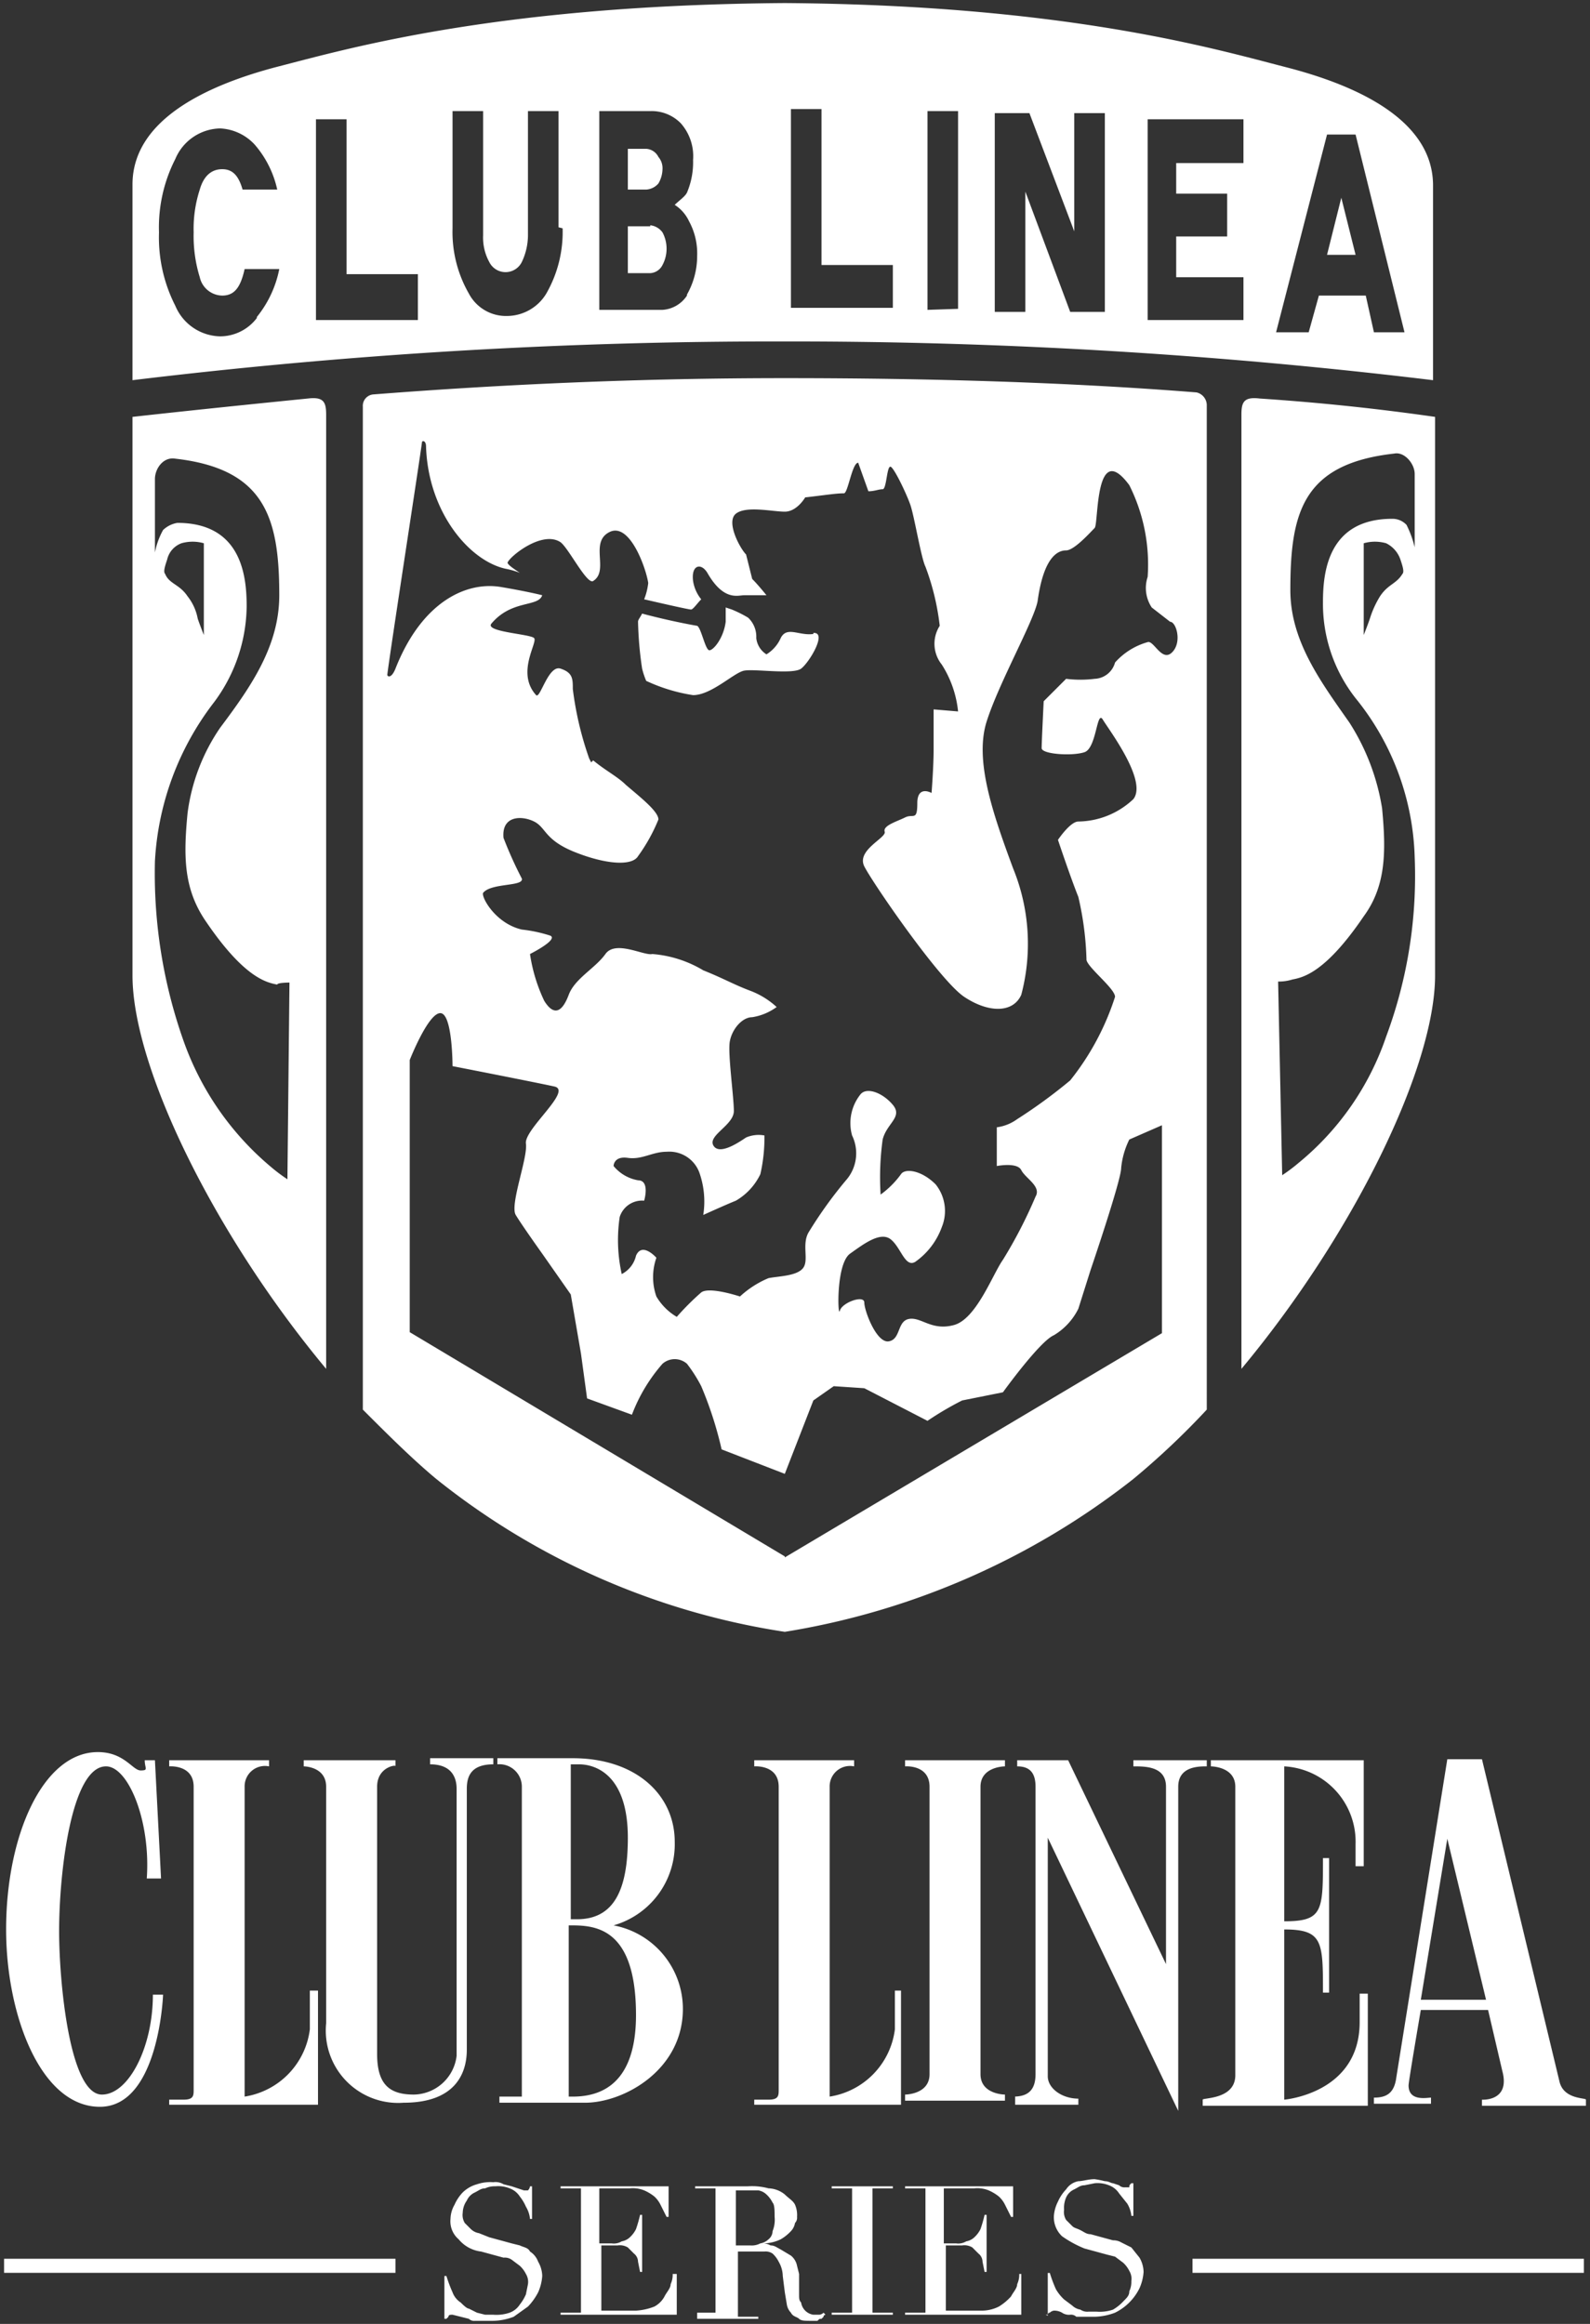 <svg xmlns="http://www.w3.org/2000/svg" viewBox="0 0 78 114" width="78" height="114"><rect x="0" y="0" width="78" height="114" fill="#333333" stroke="none"/><defs><style>.cls-1{fill:#fff;}.cls-2{fill:none;stroke:#fff;stroke-miterlimit:10;stroke-width:0.69px;}</style></defs><path class="cls-1" d="M16,20.35c0-.6-.1-.9-.9-.8-3,.3-5.9.6-8.6.9v27.4c0,4.5,4,12.7,9.5,19.3Zm-1.9,37.5a8,8,0,0,1-.8-.6A14.26,14.26,0,0,1,9,51.05a24.64,24.64,0,0,1-1.4-8.8,14,14,0,0,1,2.9-7.8,8,8,0,0,0,1.6-4.7c0-1.4-.2-4.1-3.4-4.1A1.33,1.33,0,0,0,8,26a3.74,3.74,0,0,0-.4,1.1v-3.6c0-.5.4-1.1,1-1,4.4.5,5.1,2.9,5.1,6.7,0,2.5-1.4,4.5-2.9,6.5a9.55,9.55,0,0,0-1.6,4.2c-.2,2.1-.2,3.7.9,5.3,1.9,2.8,3,3,3.5,3.1,0-.1.6-.1.6-.1ZM8.2,27.45a1.12,1.12,0,0,1,.7-.8,2,2,0,0,1,1.1,0v4.5s-.2-.5-.3-.8a2.5,2.5,0,0,0-.5-1.1c-.4-.6-.9-.6-1.1-1.1C8,28.05,8.1,27.75,8.2,27.45Zm52.7,39.7c5.5-6.6,9.5-14.8,9.5-19.3V20.45c-2.8-.4-5.6-.7-8.6-.9-.8-.1-.9.2-.9.8Zm1.8-19a2.25,2.25,0,0,0,.7-.1c.5-.1,1.6-.3,3.5-3.1,1.1-1.5,1.1-3.2.9-5.3a11,11,0,0,0-1.6-4.2c-1.4-2-2.9-4-2.9-6.5,0-3.8.6-6.2,5.1-6.7.5-.1,1,.5,1,1v3.6a5.09,5.09,0,0,0-.4-1.1.94.94,0,0,0-.7-.3c-3.2,0-3.4,2.7-3.4,4.1a7.5,7.5,0,0,0,1.6,4.7,12.94,12.94,0,0,1,2.9,7.8,22.58,22.58,0,0,1-1.4,8.8,13.71,13.71,0,0,1-4.3,6.2,8,8,0,0,1-.8.6Zm6.1-20c-.3.5-.7.5-1.1,1.1a4.79,4.79,0,0,0-.5,1.1c-.1.3-.3.8-.3.8v-4.5a2,2,0,0,1,1.1,0,1.39,1.39,0,0,1,.7.8C68.8,27.75,68.9,28.05,68.8,28.15Zm-9.6-8.3a.65.65,0,0,0-.5-.6c-6.3-.5-13.1-.7-20.2-.7s-13.8.3-20.2.8a.56.56,0,0,0-.5.6v49.2c1.2,1.2,2.4,2.4,3.6,3.4a36,36,0,0,0,17.1,7.5,37.21,37.21,0,0,0,17.1-7.5,38.22,38.22,0,0,0,3.6-3.4ZM38.5,76.35l-18.4-11V52s.9-2.3,1.5-2.3.6,2.6.6,2.6,4.1.8,5,1-1.5,2.1-1.4,2.8-.8,3-.5,3.5,1.3,1.9,1.3,1.9l1.4,2,.5,2.9.3,2.2,2.2.8a8.18,8.18,0,0,1,1.5-2.5.91.91,0,0,1,1.2,0,7.17,7.17,0,0,1,.7,1.1,18.41,18.41,0,0,1,1,3.1l3.1,1.2,1.4-3.6,1-.7,1.5.1,3.1,1.6a15.35,15.35,0,0,1,1.7-1l2-.4s1.8-2.5,2.5-2.8a3.13,3.13,0,0,0,1.2-1.3l.6-1.9s1.5-4.4,1.5-5a4,4,0,0,1,.4-1.4l1.6-.7v10.2l-18.5,11ZM57.5,32c-.5.5-.9-.6-1.2-.5a3.36,3.36,0,0,0-1.6,1,1.08,1.08,0,0,1-1,.8,5.64,5.64,0,0,1-1.4,0l-1.1,1.1s-.1,2-.1,2.3,1.5.4,2.1.2.6-2.1.9-1.6,2.2,3,1.5,3.9a4,4,0,0,1-2.7,1.1c-.4,0-1,.9-1,.9s.6,1.8,1,2.8a15.22,15.22,0,0,1,.4,3.1c.1.4,1.4,1.4,1.4,1.8A12.82,12.82,0,0,1,52.5,53a25.52,25.52,0,0,1-2.6,1.9,2.18,2.18,0,0,1-1,.4v1.9s1-.2,1.2.2,1,.8.7,1.3a22.85,22.85,0,0,1-1.6,3.1c-.5.7-1.3,2.9-2.4,3.2s-1.6-.4-2.2-.3-.4,1-1,1.1-1.2-1.5-1.2-1.9-1.1,0-1.2.4-.2-2.3.5-2.8,1.5-1.1,2-.7.7,1.4,1.2,1.1a3.56,3.56,0,0,0,1.3-1.7,2.09,2.09,0,0,0-.3-2.1c-.7-.7-1.5-.8-1.7-.5a4.5,4.5,0,0,1-1,1,13.61,13.61,0,0,1,.1-2.7c.2-.8,1-1.1.5-1.7s-1.3-.9-1.6-.5a2.26,2.26,0,0,0-.4,2,2,2,0,0,1-.3,2.2,20.93,20.93,0,0,0-1.8,2.5c-.4.6,0,1.4-.3,1.8s-1.2.4-1.7.5a4.77,4.77,0,0,0-1.4.9s-1.5-.5-1.9-.2a12.94,12.94,0,0,0-1.2,1.2,2.83,2.83,0,0,1-1-1,2.87,2.87,0,0,1,0-1.9s-.7-.8-1-.1a1.35,1.35,0,0,1-.7.9,7.68,7.68,0,0,1-.1-2.8,1.15,1.15,0,0,1,1.2-.8s.3-1-.3-1a2,2,0,0,1-1.2-.7s0-.5.7-.4,1.2-.3,1.9-.3a1.57,1.57,0,0,1,1.6,1,4.27,4.27,0,0,1,.2,2.1s1.1-.5,1.6-.7a3,3,0,0,0,1.2-1.3,8,8,0,0,0,.2-1.9,1.57,1.57,0,0,0-.9.1c-.3.2-1.3.9-1.6.4s1-1,1-1.7-.3-2.8-.2-3.4.6-1.2,1.1-1.2a2.76,2.76,0,0,0,1.2-.5,4,4,0,0,0-1.3-.8c-.8-.3-1.3-.6-2.3-1a5.72,5.72,0,0,0-2.5-.8c-.4.1-1.8-.7-2.3,0s-1.5,1.2-1.8,2-.7,1.1-1.2.3a8.08,8.08,0,0,1-.7-2.3s1.4-.7,1-.9a7,7,0,0,0-1.4-.3c-1.3-.3-2-1.6-1.9-1.8.4-.5,2-.3,1.9-.7a19.47,19.47,0,0,1-.9-2c-.1-1.1.9-1.1,1.5-.8s.5.9,2,1.5,2.8.7,3.1.2a8.47,8.47,0,0,0,1-1.8c0-.4-.9-1.1-1.6-1.7-.4-.4-1-.7-1.6-1.2l-.1.1-.1-.2a16.25,16.25,0,0,1-.8-3.4c0-.5,0-.8-.6-1s-1,1.5-1.2,1.3c-1-1.1.1-2.6-.1-2.8s-2.4-.3-2.1-.7c1-1.2,2.3-.8,2.5-1.4-.8-.2-2-.4-2-.4-1.7-.3-3.9.7-5.2,4-.2.5-.4.4-.4.3.1-.9,1.6-10.6,1.7-11.4,0-.1.2-.1.2.2.1,3.2,2.1,5.6,3.9,6a4.08,4.08,0,0,1,.7.2c-.3-.2-.6-.4-.6-.5.1-.3,1.7-1.6,2.6-1,.4.3,1.3,2.1,1.6,1.9.8-.5-.2-1.9.8-2.4s1.8,1.8,1.9,2.5a3.09,3.09,0,0,1-.2.8c1.3.3,2.2.5,2.3.5s.3-.3.5-.5a1.88,1.88,0,0,1-.4-.9c-.1-.8.4-.9.7-.4.8,1.4,1.5,1.1,1.8,1.1h1.1s-.4-.5-.7-.8l-.3-1.2c-.3-.3-1-1.6-.5-2s1.8-.1,2.4-.1,1-.7,1-.7c.9-.1,1.5-.2,1.9-.2.2,0,.4-1.5.7-1.5l.5,1.4c.3,0,.5-.1.7-.1s.2-1.2.4-1.1.9,1.6,1,2c.2.7.5,2.5.7,2.9a12.12,12.12,0,0,1,.7,2.9,1.63,1.63,0,0,0,.1,1.9,5.25,5.25,0,0,1,.8,2.3l-1.2-.1v2c0,.8-.1,2.1-.1,2.1s-.7-.4-.7.5-.2.5-.6.7-1.1.4-1,.7-1.4.9-1,1.7,3.7,5.6,4.9,6.4,2.4.8,2.8-.1a9.78,9.78,0,0,0-.4-6.2c-1-2.7-1.9-5.3-1.3-7.2s2.3-4.9,2.5-5.9c.3-2.2,1-2.5,1.4-2.5s1.2-.9,1.4-1.1,0-4.4,1.7-2.1a8.68,8.68,0,0,1,.9,4.5,1.73,1.73,0,0,0,.2,1.5l.9.7c.3,0,.6,1,.1,1.5Zm-17.6-.9c-.7.1-1.3-.4-1.6.2a1.81,1.81,0,0,1-.7.8,1.08,1.08,0,0,1-.5-.8,1.28,1.28,0,0,0-.4-1,5.94,5.94,0,0,0-.8-.4l-.3-.1v.7c-.1.8-.6,1.4-.8,1.4s-.4-1.1-.6-1.2c0,0-1.2-.2-2.7-.6-.1.2-.2.3-.2.4a17.85,17.85,0,0,0,.2,2.3,3.93,3.93,0,0,0,.2.6,8.4,8.4,0,0,0,2.3.7c.9,0,2-1.1,2.5-1.2s2.4.2,2.8-.1S40.6,31,39.9,31.05Zm25.2-18.6h1.4l-.7-2.8Zm-33.2-1.4H30.8v2.3h1.1a.72.72,0,0,0,.6-.4,1.7,1.7,0,0,0,0-1.6A.86.86,0,0,0,31.9,11.05Zm38.4-2c0-3.2-3.7-4.9-7.2-5.8S52.3.25,38.5.15c-14,.1-21.3,2.2-24.8,3.1s-7.2,2.6-7.2,5.8v9.6a261.93,261.93,0,0,1,31.9-1.9,261.93,261.93,0,0,1,31.9,1.9Zm-57.7,6.5a2.27,2.27,0,0,1-1.8.9A2.44,2.44,0,0,1,8.6,15a7.38,7.38,0,0,1-.8-3.6,7.38,7.38,0,0,1,.8-3.6,2.44,2.44,0,0,1,2.2-1.5,2.46,2.46,0,0,1,1.7.8,5,5,0,0,1,1.1,2.2H11.9c-.2-.7-.5-1-1-1s-.9.3-1.1,1a6.23,6.23,0,0,0-.3,2.1,6.87,6.87,0,0,0,.3,2.2,1.15,1.15,0,0,0,1.1.9c.6,0,.9-.4,1.1-1.3h1.7A5.37,5.37,0,0,1,12.6,15.55Zm7.9.1h-5V5.85H17v7.6h3.5Zm7.1-4.5a6.06,6.06,0,0,1-.8,3.2,2.26,2.26,0,0,1-1.9,1.1,2.06,2.06,0,0,1-1.9-1.1,6.06,6.06,0,0,1-.8-3.2V5.45h1.5v6.1a2.5,2.5,0,0,0,.3,1.3.89.89,0,0,0,1.6,0,3.08,3.08,0,0,0,.3-1.3V5.45h1.5v5.7Zm6.1,3.3a1.55,1.55,0,0,1-1.2.7H29.4V5.45h2.5a2,2,0,0,1,1.5.6,2.44,2.44,0,0,1,.6,1.8,3.81,3.81,0,0,1-.3,1.6c-.1.2-.4.4-.6.6a1.9,1.9,0,0,1,.7.8,3.29,3.29,0,0,1,.4,1.7A3.83,3.83,0,0,1,33.7,14.45Zm10.1.6h-5V5.35h1.5V13h3.5Zm1.7.1V5.45H47v9.7Zm8.7.1H52.5l-2.2-5.9v5.9H48.8V5.55h1.7l2.2,5.8V5.55h1.5ZM61,8H57.7v1.5h2.5v2.1H57.7v2H61v2.1H56.3V5.85H61Zm6.4,8.3-.4-1.8H64.7l-.5,1.8H62.6l2.5-9.7h1.4l2.4,9.7ZM32.3,9a1.45,1.45,0,0,0,.2-.7.85.85,0,0,0-.2-.6.72.72,0,0,0-.6-.4h-.9v2h.9A.86.86,0,0,0,32.3,9Z"/><path class="cls-2" d="M58.5,111.15H77.7"/><path class="cls-1" d="M7.9,92.15H7.2c.2-2.8-.9-5.5-2-5.5-1.7,0-2.3,5.2-2.3,8.1,0,2.4.5,8,2.1,8,1.3,0,2.5-2.3,2.5-4.9H8s-.2,5.5-3.1,5.5S.3,98.85.3,94.65c0-4.6,1.8-8.7,4.5-8.7,1.3,0,1.7.9,2.1.9s.2-.1.2-.5h.5Zm4.1-4.5v15.2a3.82,3.82,0,0,0,3.2-3.3v-1.9h.4v5.6H8.3V103H9c.5,0,.5-.2.5-.5V87.65c0-1.1-1.2-1-1.2-1v-.3h4.9v.3a1,1,0,0,0-1.2,1m6.5,0v13.1c0,1.5.6,2,1.8,2a2.15,2.15,0,0,0,2.1-1.9V87.75c0-.5-.2-1.2-1.3-1.2v-.3h3.1v.3c-1.1,0-1.3.6-1.3,1.2v12.8c0,1.2-.6,2.6-3.1,2.6a3.55,3.55,0,0,1-3.8-3.9V87.65c0-1-1.1-1-1.1-1v-.3h4.5v.3c.1-.1-.9,0-.9,1"/><path class="cls-1" d="M28,94.25v-7.7h.4c.9,0,2.4.6,2.4,3.6,0,2.6-.7,4-2.5,4H28Zm-2.4-6.6v15.2H24.5v.3h4.2c1.9,0,4.8-1.6,4.8-4.6a4.17,4.17,0,0,0-3.4-4.1,4.14,4.14,0,0,0,3-4.1c0-2.3-1.9-4.1-5-4.1H24.4v.3a1.1,1.1,0,0,1,1.2,1.1m2.4,6.8c1.2,0,3.2.1,3.2,4.4,0,2.7-1.1,4-3.1,4h-.2v-8.4Zm12.7-6.8v15.2a3.82,3.82,0,0,0,3.2-3.3v-1.9h.3v5.6H37V103h.7c.5,0,.5-.2.5-.5V87.65c0-1.1-1.2-1-1.2-1v-.3h4.9v.3a1,1,0,0,0-1.2,1"/><path class="cls-1" d="M48.1,101.75c0,1,1.2,1,1.2,1v.3H44.4v-.3s1.2,0,1.2-1V87.65c0-1.1-1.2-1-1.2-1v-.3h4.9v.3s-1.2,0-1.2,1Zm1.6,1.1c.6,0,1.1-.2,1.1-1.1V87.65c0-.7-.3-1-.9-1v-.3h2.5l4.8,10v-8.7c0-1-1-1-1.6-1v-.3h3.6v.3c-.4,0-1.4,0-1.4,1v15.9l-6.4-13.4v11.7c0,.6.7,1.1,1.5,1.1v.3H49.8v-.4Zm10.9-1.1V87.65c0-1-1.2-1-1.2-1v-.3h7.5v5.2h-.4v-1.1a3.7,3.7,0,0,0-3.5-3.8v7.6c1.9,0,1.9-.5,1.9-3.1h.3v6.6h-.3c0-2.5,0-3.1-1.9-3.1V103s3.7-.3,3.7-3.8v-1.4h.4v5.5H59V103c0-.1,1.6,0,1.6-1.2m12.3-3.7H69.7l1.3-7.9Zm3.6,4-3.8-15.8H71l-2.5,15.6c-.1.8-.5,1-1.1,1v.3h2.8v-.3c-.2,0-1.1.2-1.1-.6,0-.2.6-3.7.6-3.7H73l.7,3c.4,1.5-1,1.4-1,1.4v.3h5.1V103c0-.1-1.1,0-1.3-.9"/><path class="cls-2" d="M.2,111.15H19.4"/><path class="cls-1" d="M21.8,111.65h.1a6.89,6.89,0,0,0,.3.8,1,1,0,0,0,.4.5c.1.1.3.3.4.3l.4.2.4.1h.4a2,2,0,0,0,.8-.1,1,1,0,0,0,.5-.4,2.19,2.19,0,0,0,.3-.5l.1-.5a.75.75,0,0,0-.1-.5,1.38,1.38,0,0,0-.3-.4l-.4-.3a.6.6,0,0,0-.4-.1l-1.1-.3a1.68,1.68,0,0,1-1.1-.6,1.16,1.16,0,0,1-.4-1,1.45,1.45,0,0,1,.2-.7,2.09,2.09,0,0,1,.4-.6,1.61,1.61,0,0,1,.7-.4,2,2,0,0,1,.8-.1.75.75,0,0,1,.5.1l.4.1.3.1.3.1h.2a.35.35,0,0,0,.1-.2h.1v1.6H26a1.42,1.42,0,0,0-.2-.6,2.19,2.19,0,0,0-.3-.5,1,1,0,0,0-.5-.4,1.48,1.48,0,0,0-.7-.1,1.09,1.09,0,0,0-.5.1c-.2,0-.3.1-.5.2a.78.78,0,0,0-.4.4,1.07,1.07,0,0,0-.2.6.75.75,0,0,0,.1.5l.3.3a.76.76,0,0,0,.4.2l.5.2,1.1.3.4.1c.2.1.4.1.5.3a1,1,0,0,1,.4.5,1.45,1.45,0,0,1,.2.7,2.35,2.35,0,0,1-.2.8,3,3,0,0,1-.5.7l-.7.5a3,3,0,0,1-1,.2h-.9a.37.37,0,0,1-.3-.1l-.4-.1-.4-.1c-.1,0-.2,0-.2.1l-.1.1h-.1Zm5.7,1.8h1v-6.1h-1v-.1h5.3v1.5h-.1l-.3-.6a1.38,1.38,0,0,0-.3-.4,2.19,2.19,0,0,0-.5-.3,1.48,1.48,0,0,0-.7-.1H29.4v2.7H30a.75.75,0,0,0,.5-.1.76.76,0,0,0,.4-.2,1.38,1.38,0,0,0,.3-.4,6.37,6.37,0,0,0,.2-.7h.1v2.8h-.1l-.1-.5a.52.52,0,0,0-.2-.4l-.3-.3a.75.75,0,0,0-.5-.1h-.8v3.2h1.7a2.92,2.92,0,0,0,.9-.2,1.21,1.21,0,0,0,.5-.5c.1-.2.3-.4.3-.6a1.09,1.09,0,0,0,.1-.5h.2v2H27.5Zm6.6,0h1v-6.1h-1v-.1h2.6a3.08,3.08,0,0,1,1,.1,1.33,1.33,0,0,1,.8.3c.2.2.4.3.5.5a1.27,1.27,0,0,1,.1.6.37.37,0,0,1-.1.3.76.76,0,0,1-.2.4,2.18,2.18,0,0,1-.5.4,2,2,0,0,1-.9.2.76.76,0,0,1,.4.1c.2,0,.3.1.5.2l.5.3a.85.85,0,0,1,.3.5l.1.4v1c0,.2,0,.3.1.4a.71.71,0,0,0,.6.6h.3a.35.35,0,0,0,.2-.1l.1.1a.1.1,0,0,0-.1.1l-.1.1c-.1,0-.1,0-.2.1h-.3c-.3,0-.5,0-.6-.1s-.3-.1-.4-.3a.76.76,0,0,1-.2-.4l-.1-.6-.1-.8a1.45,1.45,0,0,0-.2-.7,1.38,1.38,0,0,0-.3-.4.6.6,0,0,0-.4-.1H36.2v3.2h1v.1h-3v-.3Zm1.9-3.3h.8a.9.9,0,0,0,.5-.1.76.76,0,0,0,.4-.2.52.52,0,0,0,.2-.4,1.48,1.48,0,0,0,.1-.7c0-.3,0-.6-.1-.7a1.38,1.38,0,0,0-.3-.4.76.76,0,0,0-.4-.2H36.1v2.7Zm4.8,3.3h1v-6.1h-1v-.1h3v.1h-1v6.1h1v.1h-3Zm3.6,0h1v-6.1h-1v-.1h5.3v1.5h-.1l-.3-.6a1.38,1.38,0,0,0-.3-.4,2.19,2.19,0,0,0-.5-.3,1.48,1.48,0,0,0-.7-.1H46.3v2.7h.6a.75.75,0,0,0,.5-.1.76.76,0,0,0,.4-.2,1.38,1.38,0,0,0,.3-.4,6.37,6.37,0,0,0,.2-.7h.1v2.8h-.1l-.1-.5a.52.52,0,0,0-.2-.4l-.3-.3a.75.75,0,0,0-.5-.1h-.8v3.2h1.8a1.88,1.88,0,0,0,.8-.2,2.65,2.65,0,0,0,.6-.5c.1-.2.3-.4.3-.6a1.09,1.09,0,0,0,.1-.5h.1v2H44.4Zm6.9.1h.1a.1.1,0,0,1,.1-.1.35.35,0,0,1,.2-.1.76.76,0,0,1,.4.1.6.6,0,0,0,.4.1.37.37,0,0,1,.3.1h.9a3,3,0,0,0,1-.2,2.62,2.62,0,0,0,1.2-1.2,2.35,2.35,0,0,0,.2-.8,1.45,1.45,0,0,0-.2-.7l-.4-.5L55,110a.76.76,0,0,0-.4-.1l-1.1-.3c-.2,0-.3-.1-.5-.2s-.3-.1-.4-.2l-.3-.3a.75.75,0,0,1-.1-.5,1.27,1.27,0,0,1,.1-.6.78.78,0,0,1,.4-.4c.2-.1.3-.2.5-.2l.5-.1a1.48,1.48,0,0,1,.7.1,1,1,0,0,1,.5.4l.4.5a1.42,1.42,0,0,1,.2.6h.1v-1.6h-.1c-.1.1-.1.1-.1.2h-.2a.37.37,0,0,1-.3-.1l-.3-.1c-.1,0-.2-.1-.4-.1a4.33,4.33,0,0,0-.5-.1c-.3,0-.6.1-.8.1a.92.92,0,0,0-.6.4,2.09,2.09,0,0,0-.4.6,1.85,1.85,0,0,0-.2.7,1.28,1.28,0,0,0,.4,1,5.42,5.42,0,0,0,1.1.6l1.1.3.4.1.4.3a1.38,1.38,0,0,1,.3.4.75.75,0,0,1,.1.5,1.09,1.09,0,0,1-.1.5c0,.2-.1.3-.3.5a2.18,2.18,0,0,1-.5.4,2,2,0,0,1-.8.1h-.4a.6.6,0,0,1-.4-.1.76.76,0,0,1-.4-.2l-.4-.3a2.18,2.18,0,0,1-.4-.5,6.89,6.89,0,0,1-.3-.8h-.1v2.1Z"/></svg>